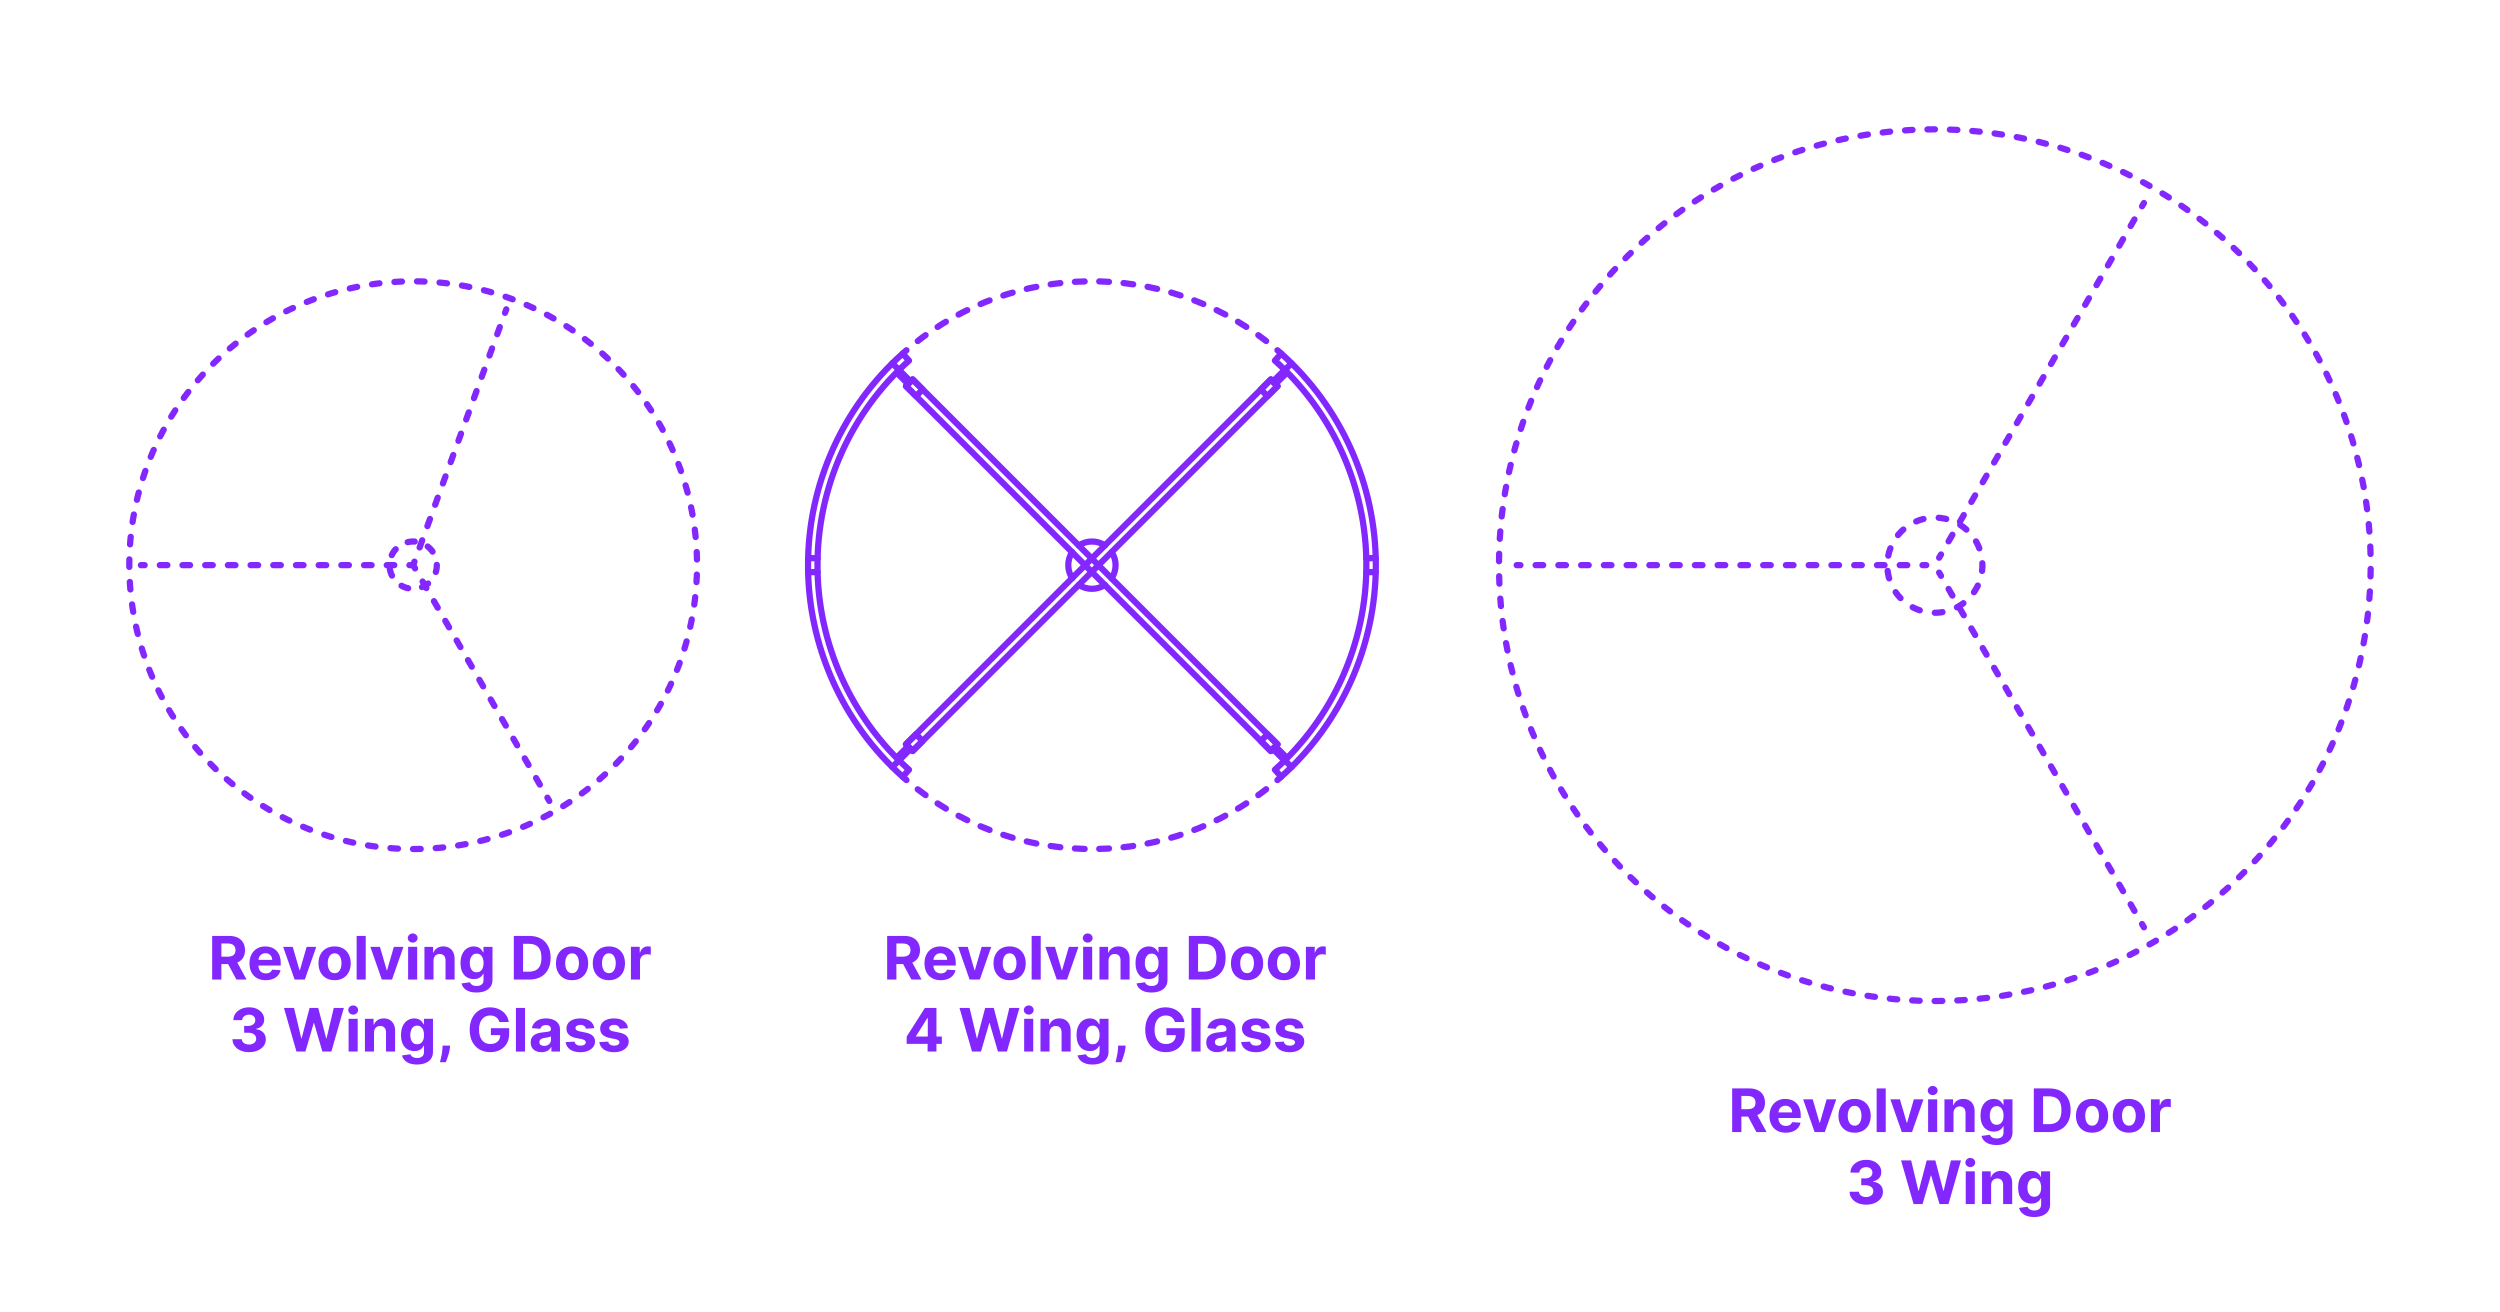 <?xml version="1.0" encoding="utf-8"?>
<!-- Generator: Adobe Illustrator 27.3.1, SVG Export Plug-In . SVG Version: 6.00 Build 0)  -->
<!DOCTYPE svg PUBLIC "-//W3C//DTD SVG 1.1//EN" "http://www.w3.org/Graphics/SVG/1.1/DTD/svg11.dtd">
<svg version="1.1" xmlns:x="http://ns.adobe.com/Extensibility/1.0/" xmlns:i="http://ns.adobe.com/AdobeIllustrator/10.0/" xmlns:graph="http://ns.adobe.com/Graphs/1.0/"
	 xmlns="http://www.w3.org/2000/svg" xmlns:xlink="http://www.w3.org/1999/xlink" xmlns:a="http://ns.adobe.com/AdobeSVGViewerExtensions/3.0/"
	 x="0px" y="0px" width="1000px" height="525px" viewBox="0 0 1000 525" enable-background="new 0 0 1000 525" xml:space="preserve"
	>
<g id="FILL-BACKGROUND">
	<rect fill="#FFFFFF" width="1000" height="525"/>
</g>
<g id="N-TEXT">
	<g id="MTEXT_00000069356762944666029430000011460014663408497823_">
		<g>
			<g>
				<g>
					<path fill="#8228FF" d="M354.862,391.824V374.37h6.886c1.318,0,2.445,0.234,3.379,0.703s1.647,1.131,2.139,1.985
						c0.491,0.855,0.737,1.859,0.737,3.014c0,1.158-0.25,2.154-0.75,2.986c-0.5,0.833-1.223,1.471-2.169,1.914
						c-0.946,0.443-2.09,0.664-3.431,0.664h-4.611v-2.965h4.014c0.705,0,1.29-0.098,1.756-0.291
						c0.466-0.192,0.814-0.482,1.044-0.869c0.23-0.386,0.345-0.865,0.345-1.439c0-0.58-0.115-1.068-0.345-1.467
						c-0.23-0.396-0.58-0.699-1.048-0.907s-1.058-0.312-1.769-0.312h-2.488v14.438H354.862z M364.289,383.881l4.338,7.943h-4.074
						l-4.245-7.943H364.289z"/>
					<path fill="#8228FF" d="M376.288,392.08c-1.346,0-2.504-0.273-3.473-0.822s-1.715-1.326-2.237-2.335
						c-0.523-1.009-0.784-2.203-0.784-3.584c0-1.347,0.261-2.528,0.784-3.546c0.522-1.017,1.26-1.809,2.211-2.377
						s2.07-0.853,3.354-0.853c0.863,0,1.669,0.138,2.416,0.413s1.4,0.689,1.96,1.24c0.56,0.551,0.996,1.243,1.308,2.075
						c0.312,0.833,0.469,1.806,0.469,2.919v0.997h-11.054v-2.25h7.637c0-0.522-0.114-0.985-0.341-1.39
						c-0.227-0.402-0.541-0.72-0.941-0.949c-0.401-0.23-0.865-0.346-1.394-0.346c-0.551,0-1.039,0.127-1.462,0.379
						c-0.423,0.254-0.754,0.592-0.993,1.015s-0.361,0.894-0.367,1.411v2.139c0,0.647,0.121,1.207,0.362,1.679
						c0.242,0.472,0.584,0.835,1.027,1.091c0.443,0.256,0.968,0.384,1.577,0.384c0.403,0,0.772-0.057,1.108-0.171
						c0.335-0.113,0.622-0.283,0.861-0.511c0.238-0.228,0.42-0.506,0.545-0.835l3.358,0.221c-0.17,0.807-0.519,1.51-1.044,2.109
						c-0.526,0.6-1.202,1.066-2.029,1.398C378.321,391.914,377.368,392.08,376.288,392.08z"/>
					<path fill="#8228FF" d="M396.504,378.734l-4.577,13.09h-4.091l-4.577-13.09h3.835l2.719,9.365h0.137l2.71-9.365H396.504z"/>
					<path fill="#8228FF" d="M403.843,392.08c-1.324,0-2.467-0.282-3.431-0.848c-0.963-0.565-1.706-1.355-2.229-2.369
						c-0.523-1.015-0.784-2.191-0.784-3.533c0-1.352,0.261-2.535,0.784-3.549c0.522-1.015,1.266-1.805,2.229-2.37
						c0.963-0.565,2.106-0.848,3.431-0.848c1.324,0,2.467,0.282,3.43,0.848c0.963,0.565,1.706,1.355,2.229,2.37
						c0.522,1.014,0.784,2.197,0.784,3.549c0,1.342-0.261,2.519-0.784,3.533c-0.523,1.014-1.266,1.804-2.229,2.369
						C406.311,391.798,405.167,392.08,403.843,392.08z M403.86,389.268c0.602,0,1.105-0.172,1.508-0.516s0.709-0.813,0.916-1.41
						c0.208-0.597,0.312-1.275,0.312-2.037s-0.104-1.44-0.312-2.037c-0.207-0.596-0.513-1.068-0.916-1.414
						c-0.403-0.347-0.906-0.521-1.508-0.521c-0.608,0-1.118,0.174-1.53,0.521c-0.412,0.346-0.722,0.818-0.929,1.414
						c-0.208,0.597-0.311,1.275-0.311,2.037s0.104,1.44,0.311,2.037s0.517,1.066,0.929,1.41
						C402.742,389.096,403.252,389.268,403.86,389.268z"/>
					<path fill="#8228FF" d="M416.286,374.37v17.454h-3.631V374.37H416.286z"/>
					<path fill="#8228FF" d="M431.388,378.734l-4.577,13.09h-4.091l-4.577-13.09h3.835l2.719,9.365h0.137l2.71-9.365H431.388z"/>
					<path fill="#8228FF" d="M435.079,377.047c-0.54,0-1.003-0.18-1.389-0.537c-0.387-0.358-0.58-0.79-0.58-1.296
						c0-0.505,0.193-0.938,0.58-1.3c0.386-0.361,0.847-0.541,1.381-0.541c0.545,0,1.01,0.179,1.393,0.537
						c0.384,0.357,0.576,0.789,0.576,1.295s-0.192,0.939-0.576,1.3C436.08,376.866,435.618,377.047,435.079,377.047z
						 M433.246,391.824v-13.09h3.631v13.09H433.246z"/>
					<path fill="#8228FF" d="M443.405,384.256v7.568h-3.631v-13.09h3.46v2.309h0.153c0.29-0.761,0.775-1.364,1.458-1.811
						c0.682-0.445,1.508-0.669,2.48-0.669c0.909,0,1.702,0.198,2.378,0.597c0.676,0.397,1.202,0.965,1.577,1.7
						s0.562,1.612,0.562,2.629v8.335h-3.631v-7.688c0.006-0.801-0.199-1.428-0.613-1.879c-0.415-0.451-0.986-0.678-1.713-0.678
						c-0.489,0-0.919,0.105-1.291,0.315s-0.662,0.516-0.87,0.917C443.517,383.213,443.41,383.693,443.405,384.256z"/>
					<path fill="#8228FF" d="M460.595,397.006c-1.176,0-2.184-0.16-3.021-0.48c-0.838-0.321-1.504-0.758-1.999-1.309
						s-0.815-1.17-0.963-1.857l3.358-0.452c0.102,0.261,0.264,0.505,0.486,0.733c0.222,0.227,0.516,0.41,0.882,0.549
						c0.367,0.14,0.814,0.209,1.342,0.209c0.79,0,1.442-0.191,1.956-0.575s0.771-1.024,0.771-1.922v-2.396h-0.153
						c-0.159,0.364-0.398,0.708-0.716,1.031c-0.318,0.324-0.727,0.589-1.227,0.793c-0.5,0.205-1.097,0.307-1.79,0.307
						c-0.983,0-1.876-0.229-2.681-0.686s-1.443-1.159-1.917-2.105c-0.475-0.945-0.712-2.143-0.712-3.592
						c0-1.483,0.242-2.722,0.725-3.717c0.483-0.994,1.126-1.738,1.93-2.232c0.804-0.494,1.686-0.741,2.646-0.741
						c0.733,0,1.347,0.124,1.841,0.37c0.495,0.248,0.894,0.555,1.198,0.921c0.304,0.366,0.538,0.726,0.703,1.078h0.136v-2.198h3.605
						v13.219c0,1.113-0.272,2.045-0.818,2.795c-0.546,0.75-1.3,1.314-2.263,1.691C462.952,396.817,461.845,397.006,460.595,397.006z
						 M460.672,388.91c0.585,0,1.081-0.146,1.487-0.439s0.719-0.713,0.938-1.262c0.219-0.547,0.328-1.205,0.328-1.973
						c0-0.767-0.108-1.433-0.324-1.998c-0.216-0.565-0.528-1.004-0.938-1.316c-0.409-0.312-0.906-0.469-1.491-0.469
						c-0.597,0-1.1,0.16-1.509,0.48c-0.409,0.322-0.719,0.766-0.929,1.334c-0.21,0.568-0.315,1.225-0.315,1.969
						c0,0.756,0.106,1.408,0.32,1.956c0.213,0.549,0.522,0.972,0.929,1.271C459.574,388.761,460.075,388.91,460.672,388.91z"/>
					<path fill="#8228FF" d="M481.714,391.824h-6.188V374.37h6.239c1.755,0,3.267,0.349,4.534,1.044
						c1.267,0.696,2.243,1.695,2.928,2.996s1.027,2.857,1.027,4.67c0,1.818-0.342,3.381-1.027,4.688s-1.665,2.311-2.94,3.009
						S483.486,391.824,481.714,391.824z M479.217,388.662h2.344c1.091,0,2.01-0.193,2.757-0.583s1.31-0.994,1.688-1.815
						c0.378-0.82,0.567-1.883,0.567-3.184c0-1.289-0.189-2.344-0.567-3.162s-0.939-1.42-1.683-1.807
						c-0.745-0.387-1.662-0.579-2.753-0.579h-2.352V388.662z"/>
					<path fill="#8228FF" d="M498.828,392.08c-1.324,0-2.467-0.282-3.431-0.848c-0.963-0.565-1.706-1.355-2.229-2.369
						c-0.523-1.015-0.784-2.191-0.784-3.533c0-1.352,0.261-2.535,0.784-3.549c0.522-1.015,1.266-1.805,2.229-2.37
						c0.963-0.565,2.106-0.848,3.431-0.848c1.324,0,2.467,0.282,3.43,0.848c0.963,0.565,1.706,1.355,2.229,2.37
						c0.522,1.014,0.784,2.197,0.784,3.549c0,1.342-0.261,2.519-0.784,3.533c-0.523,1.014-1.266,1.804-2.229,2.369
						C501.295,391.798,500.151,392.08,498.828,392.08z M498.845,389.268c0.602,0,1.105-0.172,1.508-0.516s0.709-0.813,0.916-1.41
						c0.208-0.597,0.312-1.275,0.312-2.037s-0.104-1.44-0.312-2.037c-0.207-0.596-0.513-1.068-0.916-1.414
						c-0.403-0.347-0.906-0.521-1.508-0.521c-0.608,0-1.118,0.174-1.53,0.521c-0.412,0.346-0.722,0.818-0.929,1.414
						c-0.208,0.597-0.311,1.275-0.311,2.037s0.104,1.44,0.311,2.037s0.517,1.066,0.929,1.41
						C497.727,389.096,498.236,389.268,498.845,389.268z"/>
					<path fill="#8228FF" d="M513.555,392.08c-1.324,0-2.467-0.282-3.431-0.848c-0.963-0.565-1.706-1.355-2.229-2.369
						c-0.523-1.015-0.784-2.191-0.784-3.533c0-1.352,0.261-2.535,0.784-3.549c0.522-1.015,1.266-1.805,2.229-2.37
						c0.963-0.565,2.106-0.848,3.431-0.848c1.324,0,2.467,0.282,3.43,0.848c0.963,0.565,1.706,1.355,2.229,2.37
						c0.522,1.014,0.784,2.197,0.784,3.549c0,1.342-0.261,2.519-0.784,3.533c-0.523,1.014-1.266,1.804-2.229,2.369
						C516.022,391.798,514.878,392.08,513.555,392.08z M513.572,389.268c0.602,0,1.105-0.172,1.508-0.516s0.709-0.813,0.916-1.41
						c0.208-0.597,0.312-1.275,0.312-2.037s-0.104-1.44-0.312-2.037c-0.207-0.596-0.513-1.068-0.916-1.414
						c-0.403-0.347-0.906-0.521-1.508-0.521c-0.608,0-1.118,0.174-1.53,0.521c-0.412,0.346-0.722,0.818-0.929,1.414
						c-0.208,0.597-0.311,1.275-0.311,2.037s0.104,1.44,0.311,2.037s0.517,1.066,0.929,1.41
						C512.454,389.096,512.963,389.268,513.572,389.268z"/>
					<path fill="#8228FF" d="M522.367,391.824v-13.09h3.52v2.283h0.136c0.239-0.812,0.639-1.428,1.202-1.845
						c0.562-0.418,1.21-0.626,1.943-0.626c0.182,0,0.378,0.011,0.588,0.033c0.21,0.023,0.395,0.055,0.554,0.094v3.222
						c-0.17-0.051-0.406-0.097-0.708-0.136c-0.301-0.04-0.577-0.061-0.827-0.061c-0.534,0-1.01,0.115-1.428,0.346
						c-0.417,0.23-0.747,0.55-0.988,0.959c-0.242,0.408-0.362,0.881-0.362,1.414v7.406H522.367z"/>
					<path fill="#8228FF" d="M362.669,417.557v-2.906l7.287-11.48h2.506v4.023h-1.483l-4.594,7.27v0.137h10.355v2.957H362.669z
						 M371.047,420.625v-3.955l0.068-1.287V403.17h3.46v17.455H371.047z"/>
					<path fill="#8228FF" d="M388.8,420.625l-4.994-17.455h4.031l2.889,12.128h0.145l3.188-12.128h3.452l3.179,12.153h0.153
						l2.889-12.153h4.031l-4.995,17.455h-3.596l-3.324-11.412h-0.136l-3.315,11.412H388.8z"/>
					<path fill="#8228FF" d="M411.496,405.846c-0.54,0-1.003-0.179-1.389-0.537c-0.387-0.357-0.58-0.789-0.58-1.295
						s0.193-0.939,0.58-1.3c0.386-0.36,0.847-0.541,1.381-0.541c0.545,0,1.01,0.179,1.393,0.537c0.384,0.358,0.576,0.79,0.576,1.296
						c0,0.505-0.192,0.938-0.576,1.299C412.497,405.666,412.035,405.846,411.496,405.846z M409.663,420.625v-13.092h3.631v13.092
						H409.663z"/>
					<path fill="#8228FF" d="M419.822,413.057v7.568h-3.631v-13.092h3.46v2.311h0.153c0.29-0.762,0.775-1.365,1.458-1.812
						c0.682-0.446,1.508-0.669,2.48-0.669c0.909,0,1.702,0.199,2.378,0.597c0.676,0.397,1.202,0.964,1.577,1.7
						s0.562,1.612,0.562,2.629v8.336h-3.631v-7.688c0.006-0.802-0.199-1.428-0.613-1.88c-0.415-0.452-0.986-0.677-1.713-0.677
						c-0.489,0-0.919,0.104-1.291,0.314c-0.372,0.211-0.662,0.516-0.87,0.916C419.935,412.012,419.828,412.494,419.822,413.057z"/>
					<path fill="#8228FF" d="M437.012,425.807c-1.176,0-2.184-0.161-3.021-0.482c-0.838-0.32-1.504-0.757-1.999-1.308
						c-0.494-0.552-0.815-1.171-0.963-1.858l3.358-0.451c0.102,0.262,0.264,0.506,0.486,0.732c0.222,0.228,0.516,0.41,0.882,0.551
						c0.367,0.139,0.814,0.208,1.342,0.208c0.79,0,1.442-0.191,1.956-0.575c0.514-0.383,0.771-1.023,0.771-1.922v-2.395h-0.153
						c-0.159,0.363-0.398,0.707-0.716,1.031c-0.318,0.324-0.727,0.588-1.227,0.793c-0.5,0.204-1.097,0.307-1.79,0.307
						c-0.983,0-1.876-0.229-2.681-0.687s-1.443-1.159-1.917-2.104c-0.475-0.947-0.712-2.145-0.712-3.593
						c0-1.483,0.242-2.722,0.725-3.716s1.126-1.738,1.93-2.233c0.804-0.494,1.686-0.741,2.646-0.741
						c0.733,0,1.347,0.123,1.841,0.371c0.495,0.246,0.894,0.554,1.198,0.92c0.304,0.367,0.538,0.727,0.703,1.078h0.136v-2.199h3.605
						v13.219c0,1.113-0.272,2.046-0.818,2.796c-0.546,0.75-1.3,1.313-2.263,1.692C439.369,425.617,438.262,425.807,437.012,425.807z
						 M437.089,417.71c0.585,0,1.081-0.146,1.487-0.438c0.406-0.293,0.719-0.714,0.938-1.262c0.219-0.549,0.328-1.206,0.328-1.973
						c0-0.768-0.108-1.434-0.324-1.999c-0.216-0.565-0.528-1.005-0.938-1.317c-0.409-0.312-0.906-0.469-1.491-0.469
						c-0.597,0-1.1,0.161-1.509,0.482c-0.409,0.32-0.719,0.766-0.929,1.334c-0.21,0.567-0.315,1.224-0.315,1.969
						c0,0.755,0.106,1.407,0.32,1.955c0.213,0.549,0.522,0.972,0.929,1.27C435.991,417.561,436.492,417.71,437.089,417.71z"/>
					<path fill="#8228FF" d="M450.257,418.238l-0.094,0.938c-0.074,0.75-0.215,1.498-0.422,2.246
						c-0.208,0.746-0.423,1.424-0.648,2.032s-0.405,1.085-0.541,1.432H446.2c0.085-0.335,0.202-0.802,0.35-1.401
						c0.147-0.6,0.287-1.271,0.417-2.016c0.131-0.745,0.213-1.504,0.247-2.275l0.043-0.955H450.257z"/>
					<path fill="#8228FF" d="M469.969,408.812c-0.119-0.415-0.287-0.783-0.503-1.104c-0.216-0.322-0.479-0.594-0.788-0.818
						c-0.31-0.225-0.662-0.396-1.057-0.516c-0.395-0.119-0.831-0.18-1.308-0.18c-0.892,0-1.675,0.222-2.348,0.665
						c-0.673,0.443-1.197,1.087-1.572,1.931s-0.562,1.873-0.562,3.09c0,1.215,0.185,2.25,0.554,3.102
						c0.369,0.853,0.892,1.502,1.568,1.947c0.676,0.446,1.475,0.67,2.395,0.67c0.835,0,1.55-0.15,2.144-0.448
						s1.048-0.72,1.364-1.266c0.315-0.546,0.473-1.19,0.473-1.935l0.75,0.111h-4.5v-2.779h7.304v2.199
						c0,1.534-0.324,2.852-0.972,3.95c-0.648,1.1-1.54,1.946-2.676,2.54s-2.438,0.891-3.903,0.891c-1.636,0-3.074-0.362-4.312-1.087
						c-1.239-0.724-2.203-1.755-2.894-3.094c-0.69-1.338-1.035-2.927-1.035-4.769c0-1.414,0.206-2.678,0.618-3.788
						s0.99-2.053,1.734-2.825c0.744-0.773,1.611-1.361,2.6-1.764c0.988-0.404,2.06-0.605,3.213-0.605
						c0.989,0,1.909,0.143,2.761,0.43c0.853,0.287,1.609,0.692,2.271,1.215c0.662,0.523,1.203,1.144,1.624,1.862
						s0.69,1.51,0.81,2.374H469.969z"/>
					<path fill="#8228FF" d="M480.214,403.17v17.455h-3.631V403.17H480.214z"/>
					<path fill="#8228FF" d="M486.844,420.871c-0.835,0-1.58-0.146-2.233-0.438s-1.169-0.728-1.547-1.304s-0.566-1.297-0.566-2.16
						c0-0.728,0.133-1.338,0.4-1.833c0.267-0.494,0.631-0.892,1.091-1.192c0.46-0.302,0.984-0.529,1.572-0.683
						c0.588-0.153,1.206-0.261,1.854-0.323c0.761-0.08,1.375-0.155,1.841-0.227c0.466-0.07,0.804-0.178,1.014-0.319
						c0.21-0.142,0.315-0.353,0.315-0.631v-0.051c0-0.54-0.169-0.958-0.507-1.253c-0.338-0.295-0.817-0.443-1.436-0.443
						c-0.653,0-1.173,0.144-1.56,0.431c-0.386,0.286-0.642,0.646-0.767,1.078l-3.358-0.272c0.17-0.796,0.506-1.484,1.006-2.067
						c0.5-0.582,1.146-1.031,1.939-1.347c0.792-0.314,1.711-0.473,2.757-0.473c0.728,0,1.425,0.085,2.092,0.256
						c0.667,0.17,1.262,0.435,1.781,0.793c0.52,0.357,0.931,0.816,1.231,1.376c0.301,0.56,0.452,1.229,0.452,2.007v8.83h-3.443
						v-1.816h-0.103c-0.21,0.41-0.491,0.77-0.844,1.078c-0.352,0.311-0.775,0.552-1.27,0.725
						C488.062,420.785,487.492,420.871,486.844,420.871z M487.884,418.366c0.534,0,1.005-0.106,1.415-0.319s0.73-0.502,0.963-0.865
						c0.233-0.363,0.349-0.775,0.349-1.236v-1.389c-0.114,0.074-0.269,0.141-0.464,0.2s-0.417,0.113-0.661,0.161
						c-0.244,0.049-0.489,0.092-0.733,0.129s-0.466,0.069-0.665,0.098c-0.426,0.062-0.798,0.162-1.117,0.299
						c-0.318,0.136-0.565,0.318-0.741,0.549c-0.176,0.23-0.264,0.516-0.264,0.857c0,0.494,0.18,0.87,0.541,1.129
						C486.868,418.236,487.327,418.366,487.884,418.366z"/>
					<path fill="#8228FF" d="M507.929,411.267l-3.324,0.204c-0.057-0.283-0.179-0.541-0.367-0.771
						c-0.188-0.229-0.433-0.414-0.737-0.553c-0.304-0.14-0.667-0.209-1.087-0.209c-0.562,0-1.037,0.117-1.423,0.354
						c-0.386,0.235-0.58,0.549-0.58,0.941c0,0.312,0.125,0.576,0.375,0.793c0.25,0.216,0.679,0.389,1.287,0.52l2.369,0.478
						c1.273,0.261,2.222,0.682,2.847,1.261c0.625,0.58,0.938,1.342,0.938,2.285c0,0.857-0.251,1.61-0.754,2.258
						c-0.502,0.648-1.19,1.152-2.062,1.513s-1.876,0.542-3.013,0.542c-1.733,0-3.112-0.363-4.138-1.088
						c-1.026-0.724-1.626-1.711-1.803-2.961l3.571-0.188c0.108,0.528,0.369,0.93,0.784,1.206c0.415,0.275,0.946,0.413,1.594,0.413
						c0.636,0,1.149-0.123,1.538-0.371c0.389-0.246,0.587-0.566,0.592-0.959c-0.005-0.329-0.145-0.6-0.417-0.813
						c-0.273-0.213-0.693-0.376-1.261-0.489l-2.267-0.452c-1.278-0.256-2.229-0.699-2.851-1.329
						c-0.622-0.631-0.933-1.436-0.933-2.412c0-0.842,0.229-1.566,0.686-2.174s1.102-1.076,1.935-1.406s1.808-0.494,2.928-0.494
						c1.653,0,2.956,0.35,3.908,1.049C507.215,409.11,507.77,410.062,507.929,411.267z"/>
					<path fill="#8228FF" d="M521.412,411.267l-3.324,0.204c-0.057-0.283-0.179-0.541-0.367-0.771
						c-0.188-0.229-0.433-0.414-0.737-0.553c-0.304-0.14-0.667-0.209-1.087-0.209c-0.562,0-1.037,0.117-1.423,0.354
						c-0.386,0.235-0.58,0.549-0.58,0.941c0,0.312,0.125,0.576,0.375,0.793c0.25,0.216,0.679,0.389,1.287,0.52l2.369,0.478
						c1.273,0.261,2.222,0.682,2.847,1.261c0.625,0.58,0.938,1.342,0.938,2.285c0,0.857-0.251,1.61-0.754,2.258
						c-0.502,0.648-1.19,1.152-2.062,1.513s-1.876,0.542-3.013,0.542c-1.733,0-3.112-0.363-4.138-1.088
						c-1.026-0.724-1.626-1.711-1.803-2.961l3.571-0.188c0.108,0.528,0.369,0.93,0.784,1.206c0.415,0.275,0.946,0.413,1.594,0.413
						c0.636,0,1.149-0.123,1.538-0.371c0.389-0.246,0.587-0.566,0.592-0.959c-0.005-0.329-0.145-0.6-0.417-0.813
						c-0.273-0.213-0.693-0.376-1.261-0.489l-2.267-0.452c-1.278-0.256-2.229-0.699-2.851-1.329
						c-0.622-0.631-0.933-1.436-0.933-2.412c0-0.842,0.229-1.566,0.686-2.174s1.102-1.076,1.935-1.406s1.808-0.494,2.928-0.494
						c1.653,0,2.956,0.35,3.908,1.049C520.697,409.11,521.252,410.062,521.412,411.267z"/>
				</g>
			</g>
		</g>
	</g>
	<g id="MTEXT_00000144327681827769495600000012692192764415807655_">
		<g>
			<g>
				<g>
					<path fill="#8228FF" d="M84.862,391.824V374.37h6.886c1.318,0,2.445,0.234,3.379,0.703s1.647,1.131,2.139,1.985
						c0.491,0.855,0.737,1.859,0.737,3.014c0,1.158-0.25,2.154-0.75,2.986c-0.5,0.833-1.223,1.471-2.169,1.914
						c-0.946,0.443-2.09,0.664-3.431,0.664h-4.611v-2.965h4.014c0.705,0,1.29-0.098,1.756-0.291
						c0.466-0.192,0.814-0.482,1.044-0.869c0.23-0.386,0.345-0.865,0.345-1.439c0-0.58-0.115-1.068-0.345-1.467
						c-0.23-0.396-0.58-0.699-1.048-0.907s-1.058-0.312-1.769-0.312h-2.488v14.438H84.862z M94.289,383.881l4.338,7.943h-4.074
						l-4.245-7.943H94.289z"/>
					<path fill="#8228FF" d="M106.288,392.08c-1.346,0-2.504-0.273-3.473-0.822s-1.715-1.326-2.237-2.335
						c-0.523-1.009-0.784-2.203-0.784-3.584c0-1.347,0.261-2.528,0.784-3.546c0.522-1.017,1.26-1.809,2.211-2.377
						s2.07-0.853,3.354-0.853c0.863,0,1.669,0.138,2.416,0.413s1.4,0.689,1.96,1.24c0.56,0.551,0.996,1.243,1.308,2.075
						c0.312,0.833,0.469,1.806,0.469,2.919v0.997h-11.054v-2.25h7.637c0-0.522-0.114-0.985-0.341-1.39
						c-0.227-0.402-0.541-0.72-0.941-0.949c-0.401-0.23-0.865-0.346-1.394-0.346c-0.551,0-1.039,0.127-1.462,0.379
						c-0.423,0.254-0.754,0.592-0.993,1.015s-0.361,0.894-0.367,1.411v2.139c0,0.647,0.121,1.207,0.362,1.679
						c0.242,0.472,0.584,0.835,1.027,1.091c0.443,0.256,0.968,0.384,1.577,0.384c0.403,0,0.772-0.057,1.108-0.171
						c0.335-0.113,0.622-0.283,0.861-0.511c0.238-0.228,0.42-0.506,0.545-0.835l3.358,0.221c-0.17,0.807-0.519,1.51-1.044,2.109
						c-0.526,0.6-1.202,1.066-2.029,1.398C108.321,391.914,107.368,392.08,106.288,392.08z"/>
					<path fill="#8228FF" d="M126.504,378.734l-4.577,13.09h-4.091l-4.577-13.09h3.835l2.719,9.365h0.137l2.71-9.365H126.504z"/>
					<path fill="#8228FF" d="M133.843,392.08c-1.324,0-2.467-0.282-3.431-0.848c-0.963-0.565-1.706-1.355-2.229-2.369
						c-0.523-1.015-0.784-2.191-0.784-3.533c0-1.352,0.261-2.535,0.784-3.549c0.522-1.015,1.266-1.805,2.229-2.37
						c0.963-0.565,2.106-0.848,3.431-0.848c1.324,0,2.467,0.282,3.43,0.848c0.963,0.565,1.706,1.355,2.229,2.37
						c0.522,1.014,0.784,2.197,0.784,3.549c0,1.342-0.261,2.519-0.784,3.533c-0.523,1.014-1.266,1.804-2.229,2.369
						C136.311,391.798,135.167,392.08,133.843,392.08z M133.86,389.268c0.602,0,1.105-0.172,1.508-0.516s0.709-0.813,0.916-1.41
						c0.208-0.597,0.312-1.275,0.312-2.037s-0.104-1.44-0.312-2.037c-0.207-0.596-0.513-1.068-0.916-1.414
						c-0.403-0.347-0.906-0.521-1.508-0.521c-0.608,0-1.118,0.174-1.53,0.521c-0.412,0.346-0.722,0.818-0.929,1.414
						c-0.208,0.597-0.311,1.275-0.311,2.037s0.104,1.44,0.311,2.037s0.517,1.066,0.929,1.41
						C132.742,389.096,133.252,389.268,133.86,389.268z"/>
					<path fill="#8228FF" d="M146.286,374.37v17.454h-3.631V374.37H146.286z"/>
					<path fill="#8228FF" d="M161.388,378.734l-4.577,13.09h-4.091l-4.577-13.09h3.835l2.719,9.365h0.137l2.71-9.365H161.388z"/>
					<path fill="#8228FF" d="M165.079,377.047c-0.54,0-1.003-0.18-1.389-0.537c-0.387-0.358-0.58-0.79-0.58-1.296
						c0-0.505,0.193-0.938,0.58-1.3c0.386-0.361,0.847-0.541,1.381-0.541c0.545,0,1.01,0.179,1.393,0.537
						c0.384,0.357,0.576,0.789,0.576,1.295s-0.192,0.939-0.576,1.3C166.08,376.866,165.618,377.047,165.079,377.047z
						 M163.246,391.824v-13.09h3.631v13.09H163.246z"/>
					<path fill="#8228FF" d="M173.405,384.256v7.568h-3.631v-13.09h3.46v2.309h0.153c0.29-0.761,0.775-1.364,1.458-1.811
						c0.682-0.445,1.508-0.669,2.48-0.669c0.909,0,1.702,0.198,2.378,0.597c0.676,0.397,1.202,0.965,1.577,1.7
						s0.562,1.612,0.562,2.629v8.335h-3.631v-7.688c0.006-0.801-0.199-1.428-0.613-1.879c-0.415-0.451-0.986-0.678-1.713-0.678
						c-0.489,0-0.919,0.105-1.291,0.315s-0.662,0.516-0.87,0.917C173.517,383.213,173.41,383.693,173.405,384.256z"/>
					<path fill="#8228FF" d="M190.595,397.006c-1.176,0-2.184-0.16-3.021-0.48c-0.838-0.321-1.504-0.758-1.999-1.309
						s-0.815-1.17-0.963-1.857l3.358-0.452c0.102,0.261,0.264,0.505,0.486,0.733c0.222,0.227,0.516,0.41,0.882,0.549
						c0.367,0.14,0.814,0.209,1.342,0.209c0.79,0,1.442-0.191,1.956-0.575s0.771-1.024,0.771-1.922v-2.396h-0.153
						c-0.159,0.364-0.398,0.708-0.716,1.031c-0.318,0.324-0.727,0.589-1.227,0.793c-0.5,0.205-1.097,0.307-1.79,0.307
						c-0.983,0-1.876-0.229-2.681-0.686s-1.443-1.159-1.917-2.105c-0.475-0.945-0.712-2.143-0.712-3.592
						c0-1.483,0.242-2.722,0.725-3.717c0.483-0.994,1.126-1.738,1.93-2.232c0.804-0.494,1.686-0.741,2.646-0.741
						c0.733,0,1.347,0.124,1.841,0.37c0.495,0.248,0.894,0.555,1.198,0.921c0.304,0.366,0.538,0.726,0.703,1.078h0.136v-2.198h3.605
						v13.219c0,1.113-0.272,2.045-0.818,2.795c-0.546,0.75-1.3,1.314-2.263,1.691C192.952,396.817,191.845,397.006,190.595,397.006z
						 M190.672,388.91c0.585,0,1.081-0.146,1.487-0.439s0.719-0.713,0.938-1.262c0.219-0.547,0.328-1.205,0.328-1.973
						c0-0.767-0.108-1.433-0.324-1.998c-0.216-0.565-0.528-1.004-0.938-1.316c-0.409-0.312-0.906-0.469-1.491-0.469
						c-0.597,0-1.1,0.16-1.509,0.48c-0.409,0.322-0.719,0.766-0.929,1.334c-0.21,0.568-0.315,1.225-0.315,1.969
						c0,0.756,0.106,1.408,0.32,1.956c0.213,0.549,0.522,0.972,0.929,1.271C189.574,388.761,190.075,388.91,190.672,388.91z"/>
					<path fill="#8228FF" d="M211.714,391.824h-6.188V374.37h6.239c1.755,0,3.267,0.349,4.534,1.044
						c1.267,0.696,2.243,1.695,2.928,2.996s1.027,2.857,1.027,4.67c0,1.818-0.342,3.381-1.027,4.688s-1.665,2.311-2.94,3.009
						S213.486,391.824,211.714,391.824z M209.217,388.662h2.344c1.091,0,2.01-0.193,2.757-0.583s1.31-0.994,1.688-1.815
						c0.378-0.82,0.567-1.883,0.567-3.184c0-1.289-0.189-2.344-0.567-3.162s-0.939-1.42-1.683-1.807
						c-0.745-0.387-1.662-0.579-2.753-0.579h-2.352V388.662z"/>
					<path fill="#8228FF" d="M228.828,392.08c-1.324,0-2.467-0.282-3.431-0.848c-0.963-0.565-1.706-1.355-2.229-2.369
						c-0.523-1.015-0.784-2.191-0.784-3.533c0-1.352,0.261-2.535,0.784-3.549c0.522-1.015,1.266-1.805,2.229-2.37
						c0.963-0.565,2.106-0.848,3.431-0.848c1.324,0,2.467,0.282,3.43,0.848c0.963,0.565,1.706,1.355,2.229,2.37
						c0.522,1.014,0.784,2.197,0.784,3.549c0,1.342-0.261,2.519-0.784,3.533c-0.523,1.014-1.266,1.804-2.229,2.369
						C231.295,391.798,230.151,392.08,228.828,392.08z M228.845,389.268c0.602,0,1.105-0.172,1.508-0.516s0.709-0.813,0.916-1.41
						c0.208-0.597,0.312-1.275,0.312-2.037s-0.104-1.44-0.312-2.037c-0.207-0.596-0.513-1.068-0.916-1.414
						c-0.403-0.347-0.906-0.521-1.508-0.521c-0.608,0-1.118,0.174-1.53,0.521c-0.412,0.346-0.722,0.818-0.929,1.414
						c-0.208,0.597-0.311,1.275-0.311,2.037s0.104,1.44,0.311,2.037s0.517,1.066,0.929,1.41
						C227.727,389.096,228.236,389.268,228.845,389.268z"/>
					<path fill="#8228FF" d="M243.555,392.08c-1.324,0-2.467-0.282-3.431-0.848c-0.963-0.565-1.706-1.355-2.229-2.369
						c-0.523-1.015-0.784-2.191-0.784-3.533c0-1.352,0.261-2.535,0.784-3.549c0.522-1.015,1.266-1.805,2.229-2.37
						c0.963-0.565,2.106-0.848,3.431-0.848c1.324,0,2.467,0.282,3.43,0.848c0.963,0.565,1.706,1.355,2.229,2.37
						c0.522,1.014,0.784,2.197,0.784,3.549c0,1.342-0.261,2.519-0.784,3.533c-0.523,1.014-1.266,1.804-2.229,2.369
						C246.022,391.798,244.878,392.08,243.555,392.08z M243.572,389.268c0.602,0,1.105-0.172,1.508-0.516s0.709-0.813,0.916-1.41
						c0.208-0.597,0.312-1.275,0.312-2.037s-0.104-1.44-0.312-2.037c-0.207-0.596-0.513-1.068-0.916-1.414
						c-0.403-0.347-0.906-0.521-1.508-0.521c-0.608,0-1.118,0.174-1.53,0.521c-0.412,0.346-0.722,0.818-0.929,1.414
						c-0.208,0.597-0.311,1.275-0.311,2.037s0.104,1.44,0.311,2.037s0.517,1.066,0.929,1.41
						C242.454,389.096,242.963,389.268,243.572,389.268z"/>
					<path fill="#8228FF" d="M252.367,391.824v-13.09h3.52v2.283h0.136c0.239-0.812,0.639-1.428,1.202-1.845
						c0.562-0.418,1.21-0.626,1.943-0.626c0.182,0,0.378,0.011,0.588,0.033c0.21,0.023,0.395,0.055,0.554,0.094v3.222
						c-0.17-0.051-0.406-0.097-0.708-0.136c-0.301-0.04-0.577-0.061-0.827-0.061c-0.534,0-1.01,0.115-1.428,0.346
						c-0.417,0.23-0.747,0.55-0.988,0.959c-0.242,0.408-0.362,0.881-0.362,1.414v7.406H252.367z"/>
					<path fill="#8228FF" d="M99.607,420.863c-1.273,0-2.405-0.221-3.396-0.66c-0.992-0.441-1.773-1.049-2.344-1.824
						c-0.571-0.775-0.865-1.672-0.882-2.689h3.716c0.022,0.427,0.163,0.801,0.422,1.121c0.258,0.321,0.604,0.57,1.035,0.746
						s0.917,0.264,1.458,0.264c0.562,0,1.06-0.1,1.492-0.298c0.432-0.199,0.77-0.475,1.014-0.827
						c0.244-0.352,0.366-0.758,0.366-1.219c0-0.466-0.129-0.879-0.388-1.24c-0.259-0.36-0.628-0.643-1.108-0.848
						c-0.48-0.205-1.05-0.307-1.709-0.307h-1.628v-2.711h1.628c0.557,0,1.05-0.096,1.479-0.289c0.429-0.193,0.763-0.462,1.001-0.806
						c0.238-0.344,0.358-0.745,0.358-1.206c0-0.438-0.104-0.822-0.311-1.154c-0.208-0.332-0.498-0.593-0.87-0.78
						s-0.805-0.281-1.3-0.281c-0.5,0-0.958,0.09-1.372,0.269c-0.415,0.18-0.747,0.434-0.997,0.763s-0.383,0.716-0.4,1.159h-3.537
						c0.017-1.006,0.304-1.893,0.861-2.659c0.557-0.767,1.308-1.368,2.254-1.802c0.946-0.436,2.016-0.652,3.208-0.652
						c1.205,0,2.259,0.219,3.162,0.656s1.606,1.027,2.109,1.768c0.503,0.742,0.751,1.573,0.746,2.494
						c0.006,0.977-0.297,1.792-0.908,2.445s-1.405,1.068-2.382,1.244v0.137c1.284,0.164,2.263,0.609,2.936,1.334
						s1.007,1.629,1.001,2.715c0.005,0.994-0.28,1.877-0.856,2.65c-0.577,0.772-1.371,1.381-2.382,1.823
						C102.073,420.642,100.914,420.863,99.607,420.863z"/>
					<path fill="#8228FF" d="M118.578,420.625l-4.994-17.455h4.031l2.889,12.128h0.145l3.188-12.128h3.452l3.179,12.153h0.153
						l2.889-12.153h4.031l-4.995,17.455h-3.596l-3.324-11.412h-0.136l-3.315,11.412H118.578z"/>
					<path fill="#8228FF" d="M141.274,405.846c-0.54,0-1.003-0.179-1.389-0.537c-0.387-0.357-0.58-0.789-0.58-1.295
						s0.193-0.939,0.58-1.3c0.386-0.36,0.847-0.541,1.381-0.541c0.545,0,1.01,0.179,1.393,0.537c0.384,0.358,0.576,0.79,0.576,1.296
						c0,0.505-0.192,0.938-0.576,1.299C142.276,405.666,141.814,405.846,141.274,405.846z M139.442,420.625v-13.092h3.631v13.092
						H139.442z"/>
					<path fill="#8228FF" d="M149.601,413.057v7.568h-3.631v-13.092h3.46v2.311h0.153c0.29-0.762,0.775-1.365,1.458-1.812
						c0.682-0.446,1.508-0.669,2.48-0.669c0.909,0,1.702,0.199,2.378,0.597c0.676,0.397,1.202,0.964,1.577,1.7
						s0.562,1.612,0.562,2.629v8.336h-3.631v-7.688c0.006-0.802-0.199-1.428-0.613-1.88c-0.415-0.452-0.986-0.677-1.713-0.677
						c-0.489,0-0.919,0.104-1.291,0.314c-0.372,0.211-0.662,0.516-0.87,0.916C149.713,412.012,149.606,412.494,149.601,413.057z"/>
					<path fill="#8228FF" d="M166.791,425.807c-1.176,0-2.184-0.161-3.021-0.482c-0.838-0.32-1.504-0.757-1.999-1.308
						c-0.494-0.552-0.815-1.171-0.963-1.858l3.358-0.451c0.102,0.262,0.264,0.506,0.486,0.732c0.222,0.228,0.516,0.41,0.882,0.551
						c0.367,0.139,0.814,0.208,1.342,0.208c0.79,0,1.442-0.191,1.956-0.575c0.514-0.383,0.771-1.023,0.771-1.922v-2.395h-0.153
						c-0.159,0.363-0.398,0.707-0.716,1.031c-0.318,0.324-0.727,0.588-1.227,0.793c-0.5,0.204-1.097,0.307-1.79,0.307
						c-0.983,0-1.876-0.229-2.681-0.687s-1.443-1.159-1.917-2.104c-0.475-0.947-0.712-2.145-0.712-3.593
						c0-1.483,0.242-2.722,0.725-3.716s1.126-1.738,1.93-2.233c0.804-0.494,1.686-0.741,2.646-0.741
						c0.733,0,1.347,0.123,1.841,0.371c0.495,0.246,0.894,0.554,1.198,0.92c0.304,0.367,0.538,0.727,0.703,1.078h0.136v-2.199h3.605
						v13.219c0,1.113-0.272,2.046-0.818,2.796c-0.546,0.75-1.3,1.313-2.263,1.692C169.147,425.617,168.041,425.807,166.791,425.807z
						 M166.868,417.71c0.585,0,1.081-0.146,1.487-0.438c0.406-0.293,0.719-0.714,0.938-1.262c0.219-0.549,0.328-1.206,0.328-1.973
						c0-0.768-0.108-1.434-0.324-1.999c-0.216-0.565-0.528-1.005-0.938-1.317c-0.409-0.312-0.906-0.469-1.491-0.469
						c-0.597,0-1.1,0.161-1.509,0.482c-0.409,0.32-0.719,0.766-0.929,1.334c-0.21,0.567-0.315,1.224-0.315,1.969
						c0,0.755,0.106,1.407,0.32,1.955c0.213,0.549,0.522,0.972,0.929,1.27C165.77,417.561,166.271,417.71,166.868,417.71z"/>
					<path fill="#8228FF" d="M180.035,418.238l-0.094,0.938c-0.074,0.75-0.215,1.498-0.422,2.246
						c-0.208,0.746-0.423,1.424-0.648,2.032s-0.405,1.085-0.541,1.432h-2.353c0.085-0.335,0.202-0.802,0.35-1.401
						c0.147-0.6,0.287-1.271,0.417-2.016c0.131-0.745,0.213-1.504,0.247-2.275l0.043-0.955H180.035z"/>
					<path fill="#8228FF" d="M199.748,408.812c-0.119-0.415-0.287-0.783-0.503-1.104c-0.216-0.322-0.479-0.594-0.788-0.818
						c-0.31-0.225-0.662-0.396-1.057-0.516c-0.395-0.119-0.831-0.18-1.308-0.18c-0.892,0-1.675,0.222-2.348,0.665
						c-0.673,0.443-1.197,1.087-1.572,1.931s-0.562,1.873-0.562,3.09c0,1.215,0.185,2.25,0.554,3.102
						c0.369,0.853,0.892,1.502,1.568,1.947c0.676,0.446,1.475,0.67,2.395,0.67c0.835,0,1.55-0.15,2.144-0.448
						s1.048-0.72,1.364-1.266c0.315-0.546,0.473-1.19,0.473-1.935l0.75,0.111h-4.5v-2.779h7.304v2.199
						c0,1.534-0.324,2.852-0.972,3.95c-0.648,1.1-1.54,1.946-2.676,2.54s-2.438,0.891-3.903,0.891c-1.636,0-3.074-0.362-4.312-1.087
						c-1.239-0.724-2.203-1.755-2.894-3.094c-0.69-1.338-1.035-2.927-1.035-4.769c0-1.414,0.206-2.678,0.618-3.788
						s0.99-2.053,1.734-2.825c0.744-0.773,1.611-1.361,2.6-1.764c0.988-0.404,2.06-0.605,3.213-0.605
						c0.989,0,1.909,0.143,2.761,0.43c0.853,0.287,1.609,0.692,2.271,1.215c0.662,0.523,1.203,1.144,1.624,1.862
						s0.69,1.51,0.81,2.374H199.748z"/>
					<path fill="#8228FF" d="M209.992,403.17v17.455h-3.631V403.17H209.992z"/>
					<path fill="#8228FF" d="M216.623,420.871c-0.835,0-1.58-0.146-2.233-0.438s-1.169-0.728-1.547-1.304s-0.566-1.297-0.566-2.16
						c0-0.728,0.133-1.338,0.4-1.833c0.267-0.494,0.631-0.892,1.091-1.192c0.46-0.302,0.984-0.529,1.572-0.683
						c0.588-0.153,1.206-0.261,1.854-0.323c0.761-0.08,1.375-0.155,1.841-0.227c0.466-0.07,0.804-0.178,1.014-0.319
						c0.21-0.142,0.315-0.353,0.315-0.631v-0.051c0-0.54-0.169-0.958-0.507-1.253c-0.338-0.295-0.817-0.443-1.436-0.443
						c-0.653,0-1.173,0.144-1.56,0.431c-0.386,0.286-0.642,0.646-0.767,1.078l-3.358-0.272c0.17-0.796,0.506-1.484,1.006-2.067
						c0.5-0.582,1.146-1.031,1.939-1.347c0.792-0.314,1.711-0.473,2.757-0.473c0.728,0,1.425,0.085,2.092,0.256
						c0.667,0.17,1.262,0.435,1.781,0.793c0.52,0.357,0.931,0.816,1.231,1.376c0.301,0.56,0.452,1.229,0.452,2.007v8.83h-3.443
						v-1.816h-0.103c-0.21,0.41-0.491,0.77-0.844,1.078c-0.352,0.311-0.775,0.552-1.27,0.725
						C217.841,420.785,217.271,420.871,216.623,420.871z M217.663,418.366c0.534,0,1.005-0.106,1.415-0.319s0.73-0.502,0.963-0.865
						c0.233-0.363,0.349-0.775,0.349-1.236v-1.389c-0.114,0.074-0.269,0.141-0.464,0.2s-0.417,0.113-0.661,0.161
						c-0.244,0.049-0.489,0.092-0.733,0.129s-0.466,0.069-0.665,0.098c-0.426,0.062-0.798,0.162-1.117,0.299
						c-0.318,0.136-0.565,0.318-0.741,0.549c-0.176,0.23-0.264,0.516-0.264,0.857c0,0.494,0.18,0.87,0.541,1.129
						C216.647,418.236,217.105,418.366,217.663,418.366z"/>
					<path fill="#8228FF" d="M237.708,411.267l-3.324,0.204c-0.057-0.283-0.179-0.541-0.367-0.771
						c-0.188-0.229-0.433-0.414-0.737-0.553c-0.304-0.14-0.667-0.209-1.087-0.209c-0.562,0-1.037,0.117-1.423,0.354
						c-0.386,0.235-0.58,0.549-0.58,0.941c0,0.312,0.125,0.576,0.375,0.793c0.25,0.216,0.679,0.389,1.287,0.52l2.369,0.478
						c1.273,0.261,2.222,0.682,2.847,1.261c0.625,0.58,0.938,1.342,0.938,2.285c0,0.857-0.251,1.61-0.754,2.258
						c-0.502,0.648-1.19,1.152-2.062,1.513s-1.876,0.542-3.013,0.542c-1.733,0-3.112-0.363-4.138-1.088
						c-1.026-0.724-1.626-1.711-1.803-2.961l3.571-0.188c0.108,0.528,0.369,0.93,0.784,1.206c0.415,0.275,0.946,0.413,1.594,0.413
						c0.636,0,1.149-0.123,1.538-0.371c0.389-0.246,0.587-0.566,0.592-0.959c-0.005-0.329-0.145-0.6-0.417-0.813
						c-0.273-0.213-0.693-0.376-1.261-0.489l-2.267-0.452c-1.278-0.256-2.229-0.699-2.851-1.329
						c-0.622-0.631-0.933-1.436-0.933-2.412c0-0.842,0.229-1.566,0.686-2.174s1.102-1.076,1.935-1.406s1.808-0.494,2.928-0.494
						c1.653,0,2.956,0.35,3.908,1.049C236.993,409.11,237.548,410.062,237.708,411.267z"/>
					<path fill="#8228FF" d="M251.19,411.267l-3.324,0.204c-0.057-0.283-0.179-0.541-0.367-0.771
						c-0.188-0.229-0.433-0.414-0.737-0.553c-0.304-0.14-0.667-0.209-1.087-0.209c-0.562,0-1.037,0.117-1.423,0.354
						c-0.386,0.235-0.58,0.549-0.58,0.941c0,0.312,0.125,0.576,0.375,0.793c0.25,0.216,0.679,0.389,1.287,0.52l2.369,0.478
						c1.273,0.261,2.222,0.682,2.847,1.261c0.625,0.58,0.938,1.342,0.938,2.285c0,0.857-0.251,1.61-0.754,2.258
						c-0.502,0.648-1.19,1.152-2.062,1.513s-1.876,0.542-3.013,0.542c-1.733,0-3.112-0.363-4.138-1.088
						c-1.026-0.724-1.626-1.711-1.803-2.961l3.571-0.188c0.108,0.528,0.369,0.93,0.784,1.206c0.415,0.275,0.946,0.413,1.594,0.413
						c0.636,0,1.149-0.123,1.538-0.371c0.389-0.246,0.587-0.566,0.592-0.959c-0.005-0.329-0.145-0.6-0.417-0.813
						c-0.273-0.213-0.693-0.376-1.261-0.489l-2.267-0.452c-1.278-0.256-2.229-0.699-2.851-1.329
						c-0.622-0.631-0.933-1.436-0.933-2.412c0-0.842,0.229-1.566,0.686-2.174s1.102-1.076,1.935-1.406s1.808-0.494,2.928-0.494
						c1.653,0,2.956,0.35,3.908,1.049C250.476,409.11,251.031,410.062,251.19,411.267z"/>
				</g>
			</g>
		</g>
	</g>
	<g id="MTEXT_00000028304467316044702310000013071572436172571810_">
		<g>
			<g>
				<g>
					<path fill="#8228FF" d="M692.862,452.824V435.37h6.886c1.318,0,2.445,0.234,3.379,0.703s1.647,1.131,2.139,1.985
						c0.491,0.855,0.737,1.859,0.737,3.014c0,1.158-0.25,2.154-0.75,2.986c-0.5,0.833-1.223,1.471-2.169,1.914
						c-0.946,0.443-2.09,0.664-3.431,0.664h-4.611v-2.965h4.014c0.705,0,1.29-0.098,1.756-0.291
						c0.466-0.192,0.814-0.482,1.044-0.869c0.23-0.386,0.345-0.865,0.345-1.439c0-0.58-0.115-1.068-0.345-1.467
						c-0.23-0.396-0.58-0.699-1.048-0.907s-1.058-0.312-1.769-0.312h-2.488v14.438H692.862z M702.289,444.881l4.338,7.943h-4.074
						l-4.245-7.943H702.289z"/>
					<path fill="#8228FF" d="M714.288,453.08c-1.346,0-2.504-0.273-3.473-0.822s-1.715-1.326-2.237-2.335
						c-0.523-1.009-0.784-2.203-0.784-3.584c0-1.347,0.261-2.528,0.784-3.546c0.522-1.017,1.26-1.809,2.211-2.377
						s2.07-0.853,3.354-0.853c0.863,0,1.669,0.138,2.416,0.413s1.4,0.689,1.96,1.24c0.56,0.551,0.996,1.243,1.308,2.075
						c0.312,0.833,0.469,1.806,0.469,2.919v0.997h-11.054v-2.25h7.637c0-0.522-0.114-0.985-0.341-1.39
						c-0.227-0.402-0.541-0.72-0.941-0.949c-0.401-0.23-0.865-0.346-1.394-0.346c-0.551,0-1.039,0.127-1.462,0.379
						c-0.423,0.254-0.754,0.592-0.993,1.015s-0.361,0.894-0.367,1.411v2.139c0,0.647,0.121,1.207,0.362,1.679
						c0.242,0.472,0.584,0.835,1.027,1.091c0.443,0.256,0.968,0.384,1.577,0.384c0.403,0,0.772-0.057,1.108-0.171
						c0.335-0.113,0.622-0.283,0.861-0.511c0.238-0.228,0.42-0.506,0.545-0.835l3.358,0.221c-0.17,0.807-0.519,1.51-1.044,2.109
						c-0.526,0.6-1.202,1.066-2.029,1.398C716.321,452.914,715.368,453.08,714.288,453.08z"/>
					<path fill="#8228FF" d="M734.504,439.734l-4.577,13.09h-4.091l-4.577-13.09h3.835l2.719,9.365h0.137l2.71-9.365H734.504z"/>
					<path fill="#8228FF" d="M741.843,453.08c-1.324,0-2.467-0.282-3.431-0.848c-0.963-0.565-1.706-1.355-2.229-2.369
						c-0.523-1.015-0.784-2.191-0.784-3.533c0-1.352,0.261-2.535,0.784-3.549c0.522-1.015,1.266-1.805,2.229-2.37
						c0.963-0.565,2.106-0.848,3.431-0.848c1.324,0,2.467,0.282,3.43,0.848c0.963,0.565,1.706,1.355,2.229,2.37
						c0.522,1.014,0.784,2.197,0.784,3.549c0,1.342-0.261,2.519-0.784,3.533c-0.523,1.014-1.266,1.804-2.229,2.369
						C744.311,452.798,743.167,453.08,741.843,453.08z M741.86,450.268c0.602,0,1.105-0.172,1.508-0.516s0.709-0.813,0.916-1.41
						c0.208-0.597,0.312-1.275,0.312-2.037s-0.104-1.44-0.312-2.037c-0.207-0.596-0.513-1.068-0.916-1.414
						c-0.403-0.347-0.906-0.521-1.508-0.521c-0.608,0-1.118,0.174-1.53,0.521c-0.412,0.346-0.722,0.818-0.929,1.414
						c-0.208,0.597-0.311,1.275-0.311,2.037s0.104,1.44,0.311,2.037s0.517,1.066,0.929,1.41
						C740.742,450.096,741.252,450.268,741.86,450.268z"/>
					<path fill="#8228FF" d="M754.286,435.37v17.454h-3.631V435.37H754.286z"/>
					<path fill="#8228FF" d="M769.388,439.734l-4.577,13.09h-4.091l-4.577-13.09h3.835l2.719,9.365h0.137l2.71-9.365H769.388z"/>
					<path fill="#8228FF" d="M773.079,438.047c-0.54,0-1.003-0.18-1.389-0.537c-0.387-0.358-0.58-0.79-0.58-1.296
						c0-0.505,0.193-0.938,0.58-1.3c0.386-0.361,0.847-0.541,1.381-0.541c0.545,0,1.01,0.179,1.393,0.537
						c0.384,0.357,0.576,0.789,0.576,1.295s-0.192,0.939-0.576,1.3C774.08,437.866,773.618,438.047,773.079,438.047z
						 M771.246,452.824v-13.09h3.631v13.09H771.246z"/>
					<path fill="#8228FF" d="M781.405,445.256v7.568h-3.631v-13.09h3.46v2.309h0.153c0.29-0.761,0.775-1.364,1.458-1.811
						c0.682-0.445,1.508-0.669,2.48-0.669c0.909,0,1.702,0.198,2.378,0.597c0.676,0.397,1.202,0.965,1.577,1.7
						s0.562,1.612,0.562,2.629v8.335h-3.631v-7.688c0.006-0.801-0.199-1.428-0.613-1.879c-0.415-0.451-0.986-0.678-1.713-0.678
						c-0.489,0-0.919,0.105-1.291,0.315s-0.662,0.516-0.87,0.917C781.517,444.213,781.41,444.693,781.405,445.256z"/>
					<path fill="#8228FF" d="M798.595,458.006c-1.176,0-2.184-0.16-3.021-0.48c-0.838-0.321-1.504-0.758-1.999-1.309
						s-0.815-1.17-0.963-1.857l3.358-0.452c0.102,0.261,0.264,0.505,0.486,0.733c0.222,0.227,0.516,0.41,0.882,0.549
						c0.367,0.14,0.814,0.209,1.342,0.209c0.79,0,1.442-0.191,1.956-0.575s0.771-1.024,0.771-1.922v-2.396h-0.153
						c-0.159,0.364-0.398,0.708-0.716,1.031c-0.318,0.324-0.727,0.589-1.227,0.793c-0.5,0.205-1.097,0.307-1.79,0.307
						c-0.983,0-1.876-0.229-2.681-0.686s-1.443-1.159-1.917-2.105c-0.475-0.945-0.712-2.143-0.712-3.592
						c0-1.483,0.242-2.722,0.725-3.717c0.483-0.994,1.126-1.738,1.93-2.232c0.804-0.494,1.686-0.741,2.646-0.741
						c0.733,0,1.347,0.124,1.841,0.37c0.495,0.248,0.894,0.555,1.198,0.921c0.304,0.366,0.538,0.726,0.703,1.078h0.136v-2.198h3.605
						v13.219c0,1.113-0.272,2.045-0.818,2.795c-0.546,0.75-1.3,1.314-2.263,1.691C800.952,457.817,799.845,458.006,798.595,458.006z
						 M798.672,449.91c0.585,0,1.081-0.146,1.487-0.439s0.719-0.713,0.938-1.262c0.219-0.547,0.328-1.205,0.328-1.973
						c0-0.767-0.108-1.433-0.324-1.998c-0.216-0.565-0.528-1.004-0.938-1.316c-0.409-0.312-0.906-0.469-1.491-0.469
						c-0.597,0-1.1,0.16-1.509,0.48c-0.409,0.322-0.719,0.766-0.929,1.334c-0.21,0.568-0.315,1.225-0.315,1.969
						c0,0.756,0.106,1.408,0.32,1.956c0.213,0.549,0.522,0.972,0.929,1.271C797.574,449.761,798.075,449.91,798.672,449.91z"/>
					<path fill="#8228FF" d="M819.714,452.824h-6.188V435.37h6.239c1.755,0,3.267,0.349,4.534,1.044
						c1.267,0.696,2.243,1.695,2.928,2.996s1.027,2.857,1.027,4.67c0,1.818-0.342,3.381-1.027,4.688s-1.665,2.311-2.94,3.009
						S821.486,452.824,819.714,452.824z M817.217,449.662h2.344c1.091,0,2.01-0.193,2.757-0.583s1.31-0.994,1.688-1.815
						c0.378-0.82,0.567-1.883,0.567-3.184c0-1.289-0.189-2.344-0.567-3.162s-0.939-1.42-1.683-1.807
						c-0.745-0.387-1.662-0.579-2.753-0.579h-2.352V449.662z"/>
					<path fill="#8228FF" d="M836.828,453.08c-1.324,0-2.467-0.282-3.431-0.848c-0.963-0.565-1.706-1.355-2.229-2.369
						c-0.523-1.015-0.784-2.191-0.784-3.533c0-1.352,0.261-2.535,0.784-3.549c0.522-1.015,1.266-1.805,2.229-2.37
						c0.963-0.565,2.106-0.848,3.431-0.848c1.324,0,2.467,0.282,3.43,0.848c0.963,0.565,1.706,1.355,2.229,2.37
						c0.522,1.014,0.784,2.197,0.784,3.549c0,1.342-0.261,2.519-0.784,3.533c-0.523,1.014-1.266,1.804-2.229,2.369
						C839.295,452.798,838.151,453.08,836.828,453.08z M836.845,450.268c0.602,0,1.105-0.172,1.508-0.516s0.709-0.813,0.916-1.41
						c0.208-0.597,0.312-1.275,0.312-2.037s-0.104-1.44-0.312-2.037c-0.207-0.596-0.513-1.068-0.916-1.414
						c-0.403-0.347-0.906-0.521-1.508-0.521c-0.608,0-1.118,0.174-1.53,0.521c-0.412,0.346-0.722,0.818-0.929,1.414
						c-0.208,0.597-0.311,1.275-0.311,2.037s0.104,1.44,0.311,2.037s0.517,1.066,0.929,1.41
						C835.727,450.096,836.236,450.268,836.845,450.268z"/>
					<path fill="#8228FF" d="M851.555,453.08c-1.324,0-2.467-0.282-3.431-0.848c-0.963-0.565-1.706-1.355-2.229-2.369
						c-0.523-1.015-0.784-2.191-0.784-3.533c0-1.352,0.261-2.535,0.784-3.549c0.522-1.015,1.266-1.805,2.229-2.37
						c0.963-0.565,2.106-0.848,3.431-0.848c1.324,0,2.467,0.282,3.43,0.848c0.963,0.565,1.706,1.355,2.229,2.37
						c0.522,1.014,0.784,2.197,0.784,3.549c0,1.342-0.261,2.519-0.784,3.533c-0.523,1.014-1.266,1.804-2.229,2.369
						C854.022,452.798,852.878,453.08,851.555,453.08z M851.572,450.268c0.602,0,1.105-0.172,1.508-0.516s0.709-0.813,0.916-1.41
						c0.208-0.597,0.312-1.275,0.312-2.037s-0.104-1.44-0.312-2.037c-0.207-0.596-0.513-1.068-0.916-1.414
						c-0.403-0.347-0.906-0.521-1.508-0.521c-0.608,0-1.118,0.174-1.53,0.521c-0.412,0.346-0.722,0.818-0.929,1.414
						c-0.208,0.597-0.311,1.275-0.311,2.037s0.104,1.44,0.311,2.037s0.517,1.066,0.929,1.41
						C850.454,450.096,850.963,450.268,851.572,450.268z"/>
					<path fill="#8228FF" d="M860.367,452.824v-13.09h3.52v2.283h0.136c0.239-0.812,0.639-1.428,1.202-1.845
						c0.562-0.418,1.21-0.626,1.943-0.626c0.182,0,0.378,0.011,0.588,0.033c0.21,0.023,0.395,0.055,0.554,0.094v3.222
						c-0.17-0.051-0.406-0.097-0.708-0.136c-0.301-0.04-0.577-0.061-0.827-0.061c-0.534,0-1.01,0.115-1.428,0.346
						c-0.417,0.23-0.747,0.55-0.988,0.959c-0.242,0.408-0.362,0.881-0.362,1.414v7.406H860.367z"/>
					<path fill="#8228FF" d="M746.454,481.863c-1.273,0-2.405-0.221-3.396-0.66c-0.992-0.441-1.773-1.049-2.344-1.824
						c-0.571-0.775-0.865-1.672-0.882-2.689h3.716c0.022,0.427,0.163,0.801,0.422,1.121c0.258,0.321,0.604,0.57,1.035,0.746
						s0.917,0.264,1.458,0.264c0.562,0,1.06-0.1,1.492-0.298c0.432-0.199,0.77-0.475,1.014-0.827
						c0.244-0.352,0.366-0.758,0.366-1.219c0-0.466-0.129-0.879-0.388-1.24c-0.259-0.36-0.628-0.643-1.108-0.848
						c-0.48-0.205-1.05-0.307-1.709-0.307h-1.628v-2.711h1.628c0.557,0,1.05-0.096,1.479-0.289c0.429-0.193,0.763-0.462,1.001-0.806
						c0.238-0.344,0.358-0.745,0.358-1.206c0-0.438-0.104-0.822-0.311-1.154c-0.208-0.332-0.498-0.593-0.87-0.78
						s-0.805-0.281-1.3-0.281c-0.5,0-0.958,0.09-1.372,0.269c-0.415,0.18-0.747,0.434-0.997,0.763s-0.383,0.716-0.4,1.159h-3.537
						c0.017-1.006,0.304-1.893,0.861-2.659c0.557-0.767,1.308-1.368,2.254-1.802c0.946-0.436,2.016-0.652,3.208-0.652
						c1.205,0,2.259,0.219,3.162,0.656s1.606,1.027,2.109,1.768c0.503,0.742,0.751,1.573,0.746,2.494
						c0.006,0.977-0.297,1.792-0.908,2.445s-1.405,1.068-2.382,1.244v0.137c1.284,0.164,2.263,0.609,2.936,1.334
						s1.007,1.629,1.001,2.715c0.005,0.994-0.28,1.877-0.856,2.65c-0.577,0.772-1.371,1.381-2.382,1.823
						C748.919,481.642,747.76,481.863,746.454,481.863z"/>
					<path fill="#8228FF" d="M765.425,481.625l-4.994-17.455h4.031l2.889,12.128h0.145l3.188-12.128h3.452l3.179,12.153h0.153
						l2.889-12.153h4.031l-4.995,17.455h-3.596l-3.324-11.412h-0.136l-3.315,11.412H765.425z"/>
					<path fill="#8228FF" d="M788.121,466.846c-0.54,0-1.003-0.179-1.389-0.537c-0.387-0.357-0.58-0.789-0.58-1.295
						s0.193-0.939,0.58-1.3c0.386-0.36,0.847-0.541,1.381-0.541c0.545,0,1.01,0.179,1.393,0.537c0.384,0.358,0.576,0.79,0.576,1.296
						c0,0.505-0.192,0.938-0.576,1.299C789.122,466.666,788.66,466.846,788.121,466.846z M786.288,481.625v-13.092h3.631v13.092
						H786.288z"/>
					<path fill="#8228FF" d="M796.447,474.057v7.568h-3.631v-13.092h3.46v2.311h0.153c0.29-0.762,0.775-1.365,1.458-1.812
						c0.682-0.446,1.508-0.669,2.48-0.669c0.909,0,1.702,0.199,2.378,0.597c0.676,0.397,1.202,0.964,1.577,1.7
						s0.562,1.612,0.562,2.629v8.336h-3.631v-7.688c0.006-0.802-0.199-1.428-0.613-1.88c-0.415-0.452-0.986-0.677-1.713-0.677
						c-0.489,0-0.919,0.104-1.291,0.314c-0.372,0.211-0.662,0.516-0.87,0.916C796.56,473.012,796.453,473.494,796.447,474.057z"/>
					<path fill="#8228FF" d="M813.637,486.807c-1.176,0-2.184-0.161-3.021-0.482c-0.838-0.32-1.504-0.757-1.999-1.308
						c-0.494-0.552-0.815-1.171-0.963-1.858l3.358-0.451c0.102,0.262,0.264,0.506,0.486,0.732c0.222,0.228,0.516,0.41,0.882,0.551
						c0.367,0.139,0.814,0.208,1.342,0.208c0.79,0,1.442-0.191,1.956-0.575c0.514-0.383,0.771-1.023,0.771-1.922v-2.395h-0.153
						c-0.159,0.363-0.398,0.707-0.716,1.031c-0.318,0.324-0.727,0.588-1.227,0.793c-0.5,0.204-1.097,0.307-1.79,0.307
						c-0.983,0-1.876-0.229-2.681-0.687s-1.443-1.159-1.917-2.104c-0.475-0.947-0.712-2.145-0.712-3.593
						c0-1.483,0.242-2.722,0.725-3.716s1.126-1.738,1.93-2.233c0.804-0.494,1.686-0.741,2.646-0.741
						c0.733,0,1.347,0.123,1.841,0.371c0.495,0.246,0.894,0.554,1.198,0.92c0.304,0.367,0.538,0.727,0.703,1.078h0.136v-2.199h3.605
						v13.219c0,1.113-0.272,2.046-0.818,2.796c-0.546,0.75-1.3,1.313-2.263,1.692C815.994,486.617,814.887,486.807,813.637,486.807z
						 M813.714,478.71c0.585,0,1.081-0.146,1.487-0.438c0.406-0.293,0.719-0.714,0.938-1.262c0.219-0.549,0.328-1.206,0.328-1.973
						c0-0.768-0.108-1.434-0.324-1.999c-0.216-0.565-0.528-1.005-0.938-1.317c-0.409-0.312-0.906-0.469-1.491-0.469
						c-0.597,0-1.1,0.161-1.509,0.482c-0.409,0.32-0.719,0.766-0.929,1.334c-0.21,0.567-0.315,1.224-0.315,1.969
						c0,0.755,0.106,1.407,0.32,1.955c0.213,0.549,0.522,0.972,0.929,1.27C812.616,478.561,813.117,478.71,813.714,478.71z"/>
				</g>
			</g>
		</g>
	</g>
</g>
<g id="N-DIMENSIONS">
</g>
<g id="_x32_D_x24_AG-DIAGRAM">
	<g id="POLYLINE_00000000904160201831688100000005426634979773339574_">
		<g>
			<g>
				<path fill="none" stroke="#8228FF" stroke-width="2.5" stroke-linecap="round" stroke-linejoin="round" d="M361.068,310.704
					c0.498,0.445,0.999,0.885,1.503,1.319"/>
				
					<path fill="none" stroke="#8228FF" stroke-width="2.5" stroke-linecap="round" stroke-linejoin="round" stroke-dasharray="3.897,5.845" d="
					M367.094,315.728c41.729,32.439,100.563,31.825,141.642-1.824"/>
				<path fill="none" stroke="#8228FF" stroke-width="2.5" stroke-linecap="round" stroke-linejoin="round" d="M510.974,312.023
					c0.504-0.435,1.005-0.874,1.503-1.319"/>
			</g>
		</g>
	</g>
	<g id="POLYLINE_00000080922572058892366490000001596565220994254778_">
		<g>
			<g>
				<path fill="none" stroke="#8228FF" stroke-width="2.5" stroke-linecap="round" stroke-linejoin="round" d="M512.477,141.423
					c-0.498-0.445-0.999-0.885-1.503-1.319"/>
				
					<path fill="none" stroke="#8228FF" stroke-width="2.5" stroke-linecap="round" stroke-linejoin="round" stroke-dasharray="3.897,5.845" d="
					M506.451,136.399c-41.729-32.439-100.563-31.825-141.642,1.824"/>
				<path fill="none" stroke="#8228FF" stroke-width="2.5" stroke-linecap="round" stroke-linejoin="round" d="M362.571,140.104
					c-0.504,0.435-1.005,0.874-1.503,1.319"/>
			</g>
		</g>
	</g>
</g>
<g id="_x32_D_x24_AG-DETAILS-DIAGRAM">
	<g id="POLYLINE_00000016044075036201498070000010480957161622824375_">
		<g>
			
				<path fill="none" stroke="#8228FF" stroke-width="2.5" stroke-linecap="round" stroke-linejoin="round" stroke-dasharray="2.993,5.985" d="
				M773.937,400.413c58.751,0.036,113.856-29.784,145.959-78.989c28.062-42.871,35.803-96.407,21.033-145.471
				c-14.375-48.066-49.182-87.916-94.879-108.625c-45.658-20.793-98.568-20.794-144.227,0
				c-46.669,21.153-81.898,62.2-95.726,111.539c-13.626,48.284-5.6,100.582,21.88,142.557
				C660.08,370.628,715.185,400.45,773.937,400.413z"/>
		</g>
	</g>
	<g id="POLYLINE_00000026129117877966509360000002787089982675359144_">
		<g>
			<g>
				
					<line fill="none" stroke="#8228FF" stroke-width="2.5" stroke-linecap="round" stroke-linejoin="round" x1="606.67" y1="226.063" x2="608.17" y2="226.063"/>
				
					<line fill="none" stroke="#8228FF" stroke-width="2.5" stroke-linecap="round" stroke-linejoin="round" stroke-dasharray="3.034,6.069" x1="614.239" y1="226.063" x2="765.965" y2="226.063"/>
				
					<line fill="none" stroke="#8228FF" stroke-width="2.5" stroke-linecap="round" stroke-linejoin="round" x1="769" y1="226.063" x2="770.5" y2="226.063"/>
			</g>
		</g>
	</g>
	<g id="POLYLINE_00000119819842752681295490000012877406769725832098_">
		<g>
			<g>
				
					<line fill="none" stroke="#8228FF" stroke-width="2.5" stroke-linecap="round" stroke-linejoin="round" x1="775.655" y1="229.04" x2="776.405" y2="230.339"/>
				
					<line fill="none" stroke="#8228FF" stroke-width="2.5" stroke-linecap="round" stroke-linejoin="round" stroke-dasharray="3.034,6.069" x1="779.439" y1="235.595" x2="855.303" y2="366.994"/>
				
					<line fill="none" stroke="#8228FF" stroke-width="2.5" stroke-linecap="round" stroke-linejoin="round" x1="856.82" y1="369.622" x2="857.57" y2="370.921"/>
			</g>
		</g>
	</g>
	<g id="POLYLINE_00000084507636699227441170000006546149472366031290_">
		<g>
			<g>
				
					<line fill="none" stroke="#8228FF" stroke-width="2.5" stroke-linecap="round" stroke-linejoin="round" x1="775.655" y1="223.087" x2="776.405" y2="221.788"/>
				
					<line fill="none" stroke="#8228FF" stroke-width="2.5" stroke-linecap="round" stroke-linejoin="round" stroke-dasharray="3.034,6.069" x1="779.439" y1="216.532" x2="855.303" y2="85.133"/>
				
					<line fill="none" stroke="#8228FF" stroke-width="2.5" stroke-linecap="round" stroke-linejoin="round" x1="856.82" y1="82.505" x2="857.57" y2="81.206"/>
			</g>
		</g>
	</g>
	<g id="POLYLINE_00000081641099379236094470000012076533552258318765_">
		<g>
			
				<path fill="none" stroke="#8228FF" stroke-width="2.5" stroke-linecap="round" stroke-linejoin="round" stroke-dasharray="3.065,6.131" d="
				M773.937,245.101c6.377,0.02,12.466-3.275,15.937-8.625c6.367-9.78,2.554-22.901-8.063-27.745
				c-4.935-2.266-10.814-2.266-15.748,0c-10.617,4.844-14.431,17.965-8.063,27.745C761.471,241.826,767.559,245.121,773.937,245.101
				z"/>
		</g>
	</g>
	<g id="POLYLINE_00000021834683834682260020000004473552513898573699_">
		<g>
			<g>
				
					<line fill="none" stroke="#8228FF" stroke-width="2.5" stroke-linecap="round" stroke-linejoin="round" x1="165.268" y1="226.063" x2="165.781" y2="224.654"/>
				
					<line fill="none" stroke="#8228FF" stroke-width="2.5" stroke-linecap="round" stroke-linejoin="round" stroke-dasharray="3.026,6.051" x1="167.851" y1="218.968" x2="200.966" y2="127.985"/>
				
					<line fill="none" stroke="#8228FF" stroke-width="2.5" stroke-linecap="round" stroke-linejoin="round" x1="202.001" y1="125.141" x2="202.514" y2="123.732"/>
			</g>
		</g>
	</g>
	<g id="POLYLINE_00000011724395815387014160000005645117580321217719_">
		<g>
			<g>
				
					<line fill="none" stroke="#8228FF" stroke-width="2.5" stroke-linecap="round" stroke-linejoin="round" x1="165.268" y1="226.063" x2="166.018" y2="227.363"/>
				
					<line fill="none" stroke="#8228FF" stroke-width="2.5" stroke-linecap="round" stroke-linejoin="round" stroke-dasharray="3.026,6.051" x1="169.044" y1="232.603" x2="217.455" y2="316.453"/>
				
					<line fill="none" stroke="#8228FF" stroke-width="2.5" stroke-linecap="round" stroke-linejoin="round" x1="218.968" y1="319.074" x2="219.718" y2="320.373"/>
			</g>
		</g>
	</g>
	<g id="POLYLINE_00000059270969608589795410000000496773982346661822_">
		<g>
			<g>
				
					<line fill="none" stroke="#8228FF" stroke-width="2.5" stroke-linecap="round" stroke-linejoin="round" x1="165.268" y1="226.063" x2="163.768" y2="226.063"/>
				
					<line fill="none" stroke="#8228FF" stroke-width="2.5" stroke-linecap="round" stroke-linejoin="round" stroke-dasharray="3.026,6.051" x1="157.717" y1="226.063" x2="60.895" y2="226.063"/>
				
					<line fill="none" stroke="#8228FF" stroke-width="2.5" stroke-linecap="round" stroke-linejoin="round" x1="57.869" y1="226.063" x2="56.369" y2="226.063"/>
			</g>
		</g>
	</g>
	<g id="POLYLINE_00000114065990855535473520000013403769939415235485_">
		<g>
			
				<path fill="none" stroke="#8228FF" stroke-width="2.5" stroke-linecap="round" stroke-linejoin="round" stroke-dasharray="2.829,5.658" d="
				M174.342,228.749c1.233-4.131-0.531-8.631-4.243-10.823c-5.284-3.122-12.076-0.493-13.881,5.373
				c-1.8,5.94,2.474,11.96,8.674,12.22C169.2,235.701,173.128,232.886,174.342,228.749z"/>
		</g>
	</g>
	<g id="POLYLINE_00000071542406648282875430000013418641798096216740_">
		<g>
			
				<path fill="none" stroke="#8228FF" stroke-width="2.5" stroke-linecap="round" stroke-linejoin="round" stroke-dasharray="3.01,6.02" d="
				M165.268,339.617c38.235,0.036,74.181-19.416,95.063-51.446c18.269-27.887,23.321-62.826,13.699-94.746
				c-9.341-31.277-32.058-57.285-61.795-70.747c-29.701-13.54-64.233-13.54-93.935,0c-30.37,13.752-53.361,40.54-62.346,72.645
				c-8.877,31.412-3.639,65.544,14.25,92.848C91.087,320.2,127.033,339.654,165.268,339.617z"/>
		</g>
	</g>
</g>
<g id="_x32_D_x24_AG-DETAILS">
</g>
<g id="_x32_D_x24_AG-BUILDINGS">
	<g id="POLYLINE_00000078762610101997049170000016939236588419157941_">
		
			<path fill="none" stroke="#8228FF" stroke-width="2.5" stroke-linecap="round" stroke-linejoin="round" stroke-miterlimit="10" d="
			M512.477,310.704l-2.523-2.821c23.217-20.713,36.631-50.708,36.59-81.819c0.042-31.108-13.376-61.111-36.59-81.819l2.523-2.821
			c24.018,21.427,37.894,52.457,37.852,84.64C550.37,258.251,536.495,289.276,512.477,310.704z"/>
	</g>
	<g id="POLYLINE_00000121983274956441117700000007579261942262593152_">
		
			<line fill="none" stroke="#8228FF" stroke-width="2.5" stroke-linecap="round" stroke-linejoin="round" stroke-miterlimit="10" x1="516.611" y1="145.311" x2="513.95" y2="148.003"/>
	</g>
	<g id="POLYLINE_00000080929534238337128150000001475320265440807101_">
		
			<line fill="none" stroke="#8228FF" stroke-width="2.5" stroke-linecap="round" stroke-linejoin="round" stroke-miterlimit="10" x1="516.611" y1="306.816" x2="513.95" y2="304.124"/>
	</g>
	<g id="POLYLINE_00000036949381111426793180000012545526563339637132_">
		
			<line fill="none" stroke="#8228FF" stroke-width="2.5" stroke-linecap="round" stroke-linejoin="round" stroke-miterlimit="10" x1="546.51" y1="228.808" x2="550.294" y2="228.902"/>
	</g>
	<g id="POLYLINE_00000101096233095469785650000012085726080617531293_">
		
			<line fill="none" stroke="#8228FF" stroke-width="2.5" stroke-linecap="round" stroke-linejoin="round" stroke-miterlimit="10" x1="546.51" y1="223.319" x2="550.294" y2="223.225"/>
	</g>
	<g id="POLYLINE_00000040549995059593489060000010528183394757920159_">
		
			<path fill="none" stroke="#8228FF" stroke-width="2.5" stroke-linecap="round" stroke-linejoin="round" stroke-miterlimit="10" d="
			M361.068,310.704l2.523-2.821c-23.217-20.713-36.631-50.708-36.591-81.819c-0.042-31.108,13.376-61.111,36.591-81.819
			l-2.523-2.821c-24.018,21.427-37.894,52.457-37.852,84.64C323.175,258.251,337.05,289.276,361.068,310.704z"/>
	</g>
	<g id="POLYLINE_00000181073972951104568140000005068589893341097641_">
		
			<line fill="none" stroke="#8228FF" stroke-width="2.5" stroke-linecap="round" stroke-linejoin="round" stroke-miterlimit="10" x1="356.934" y1="145.311" x2="359.595" y2="148.003"/>
	</g>
	<g id="POLYLINE_00000034059664370122500940000013032451787282940349_">
		
			<line fill="none" stroke="#8228FF" stroke-width="2.5" stroke-linecap="round" stroke-linejoin="round" stroke-miterlimit="10" x1="356.934" y1="306.816" x2="359.595" y2="304.124"/>
	</g>
	<g id="POLYLINE_00000112608447076065315400000007383799630622519738_">
		
			<line fill="none" stroke="#8228FF" stroke-width="2.5" stroke-linecap="round" stroke-linejoin="round" stroke-miterlimit="10" x1="327.035" y1="228.808" x2="323.251" y2="228.902"/>
	</g>
	<g id="POLYLINE_00000129911158262089433530000010941888189010907580_">
		
			<line fill="none" stroke="#8228FF" stroke-width="2.5" stroke-linecap="round" stroke-linejoin="round" stroke-miterlimit="10" x1="327.035" y1="223.319" x2="323.251" y2="223.225"/>
	</g>
	<g id="POLYLINE_00000091736947985663546540000006401886278240646790_">
		
			<path fill="none" stroke="#8228FF" stroke-width="2.5" stroke-linecap="round" stroke-linejoin="round" stroke-miterlimit="10" d="
			M441.99,218.169c-3.144-2.089-7.292-2.088-10.436,0"/>
	</g>
	<g id="POLYLINE_00000039834607972585982730000010764234814381169027_">
		
			<path fill="none" stroke="#8228FF" stroke-width="2.5" stroke-linecap="round" stroke-linejoin="round" stroke-miterlimit="10" d="
			M444.667,231.281c2.089-3.144,2.088-7.292,0-10.436"/>
	</g>
	<g id="POLYLINE_00000111176850297260044220000014936691988270861996_">
		
			<path fill="none" stroke="#8228FF" stroke-width="2.5" stroke-linecap="round" stroke-linejoin="round" stroke-miterlimit="10" d="
			M431.554,233.958c3.144,2.089,7.292,2.088,10.436,0"/>
	</g>
	<g id="POLYLINE_00000000215381337644930940000009892324192765231774_">
		
			<path fill="none" stroke="#8228FF" stroke-width="2.5" stroke-linecap="round" stroke-linejoin="round" stroke-miterlimit="10" d="
			M428.878,220.846c-2.089,3.144-2.088,7.292,0,10.436"/>
	</g>
	<g id="POLYLINE_00000085252577049243067510000003577616129254373558_">
		
			<rect x="358.938" y="300.35" transform="matrix(0.707 -0.707 0.707 0.707 -106.919 343.993)" fill="none" stroke="#8228FF" stroke-width="2.5" stroke-linecap="round" stroke-linejoin="round" stroke-miterlimit="10" width="5.678" height="1.419"/>
	</g>
	<g id="POLYLINE_00000109739880893571678410000009422410530181325237_">
		
			<rect x="362.952" y="295.152" transform="matrix(0.707 -0.707 0.707 0.707 -102.904 345.656)" fill="none" stroke="#8228FF" stroke-width="2.5" stroke-linecap="round" stroke-linejoin="round" stroke-miterlimit="10" width="5.678" height="3.785"/>
	</g>
	<g id="POLYLINE_00000080171021275654385100000003223737156124070549_">
		
			<rect x="348.945" y="261.334" transform="matrix(0.707 -0.707 0.707 0.707 -69.087 359.664)" fill="none" stroke="#8228FF" stroke-width="2.5" stroke-linecap="round" stroke-linejoin="round" stroke-miterlimit="10" width="101.329" height="3.785"/>
	</g>
	<g id="POLYLINE_00000116952233669281728950000014908294044913296805_">
		
			<rect x="511.058" y="298.22" transform="matrix(0.707 -0.707 0.707 0.707 -62.988 450.053)" fill="none" stroke="#8228FF" stroke-width="2.5" stroke-linecap="round" stroke-linejoin="round" stroke-miterlimit="10" width="1.419" height="5.678"/>
	</g>
	<g id="POLYLINE_00000065785862943315684260000012332315531179944849_">
		
			<rect x="505.861" y="294.206" transform="matrix(0.707 -0.707 0.707 0.707 -61.325 446.038)" fill="none" stroke="#8228FF" stroke-width="2.5" stroke-linecap="round" stroke-linejoin="round" stroke-miterlimit="10" width="3.785" height="5.678"/>
	</g>
	<g id="POLYLINE_00000037668021105224698760000004430344672757058738_">
		
			<rect x="472.043" y="212.563" transform="matrix(0.707 -0.707 0.707 0.707 -47.317 412.221)" fill="none" stroke="#8228FF" stroke-width="2.5" stroke-linecap="round" stroke-linejoin="round" stroke-miterlimit="10" width="3.785" height="101.329"/>
	</g>
	<g id="POLYLINE_00000155842636403604978180000007146211615221482919_">
		
			<rect x="508.929" y="150.358" transform="matrix(0.707 -0.707 0.707 0.707 43.072 406.122)" fill="none" stroke="#8228FF" stroke-width="2.5" stroke-linecap="round" stroke-linejoin="round" stroke-miterlimit="10" width="5.678" height="1.419"/>
	</g>
	<g id="POLYLINE_00000085969809602118718380000001910054241827512227_">
		
			<rect x="504.914" y="153.19" transform="matrix(0.707 -0.707 0.707 0.707 39.058 404.459)" fill="none" stroke="#8228FF" stroke-width="2.5" stroke-linecap="round" stroke-linejoin="round" stroke-miterlimit="10" width="5.678" height="3.785"/>
	</g>
	<g id="POLYLINE_00000098191670175334382800000007030930082610039938_">
		
			<rect x="423.271" y="187.008" transform="matrix(0.707 -0.707 0.707 0.707 5.24 390.451)" fill="none" stroke="#8228FF" stroke-width="2.5" stroke-linecap="round" stroke-linejoin="round" stroke-miterlimit="10" width="101.329" height="3.785"/>
	</g>
	<g id="POLYLINE_00000006681045319285488300000008792289317265481900_">
		
			<rect x="361.067" y="148.229" transform="matrix(0.707 -0.707 0.707 0.707 -0.859 300.061)" fill="none" stroke="#8228FF" stroke-width="2.5" stroke-linecap="round" stroke-linejoin="round" stroke-miterlimit="10" width="1.419" height="5.678"/>
	</g>
	<g id="POLYLINE_00000054263115091333525650000014273455379518504332_">
		
			<rect x="363.899" y="152.244" transform="matrix(0.707 -0.707 0.707 0.707 -2.522 304.076)" fill="none" stroke="#8228FF" stroke-width="2.5" stroke-linecap="round" stroke-linejoin="round" stroke-miterlimit="10" width="3.785" height="5.678"/>
	</g>
	<g id="POLYLINE_00000152945121525865990910000005387879196813801885_">
		
			<rect x="397.716" y="138.236" transform="matrix(0.707 -0.707 0.707 0.707 -16.53 337.894)" fill="none" stroke="#8228FF" stroke-width="2.5" stroke-linecap="round" stroke-linejoin="round" stroke-miterlimit="10" width="3.785" height="101.329"/>
	</g>
</g>
<g id="_x32_D_x24_AG-OUTLINE">
</g>
</svg>
